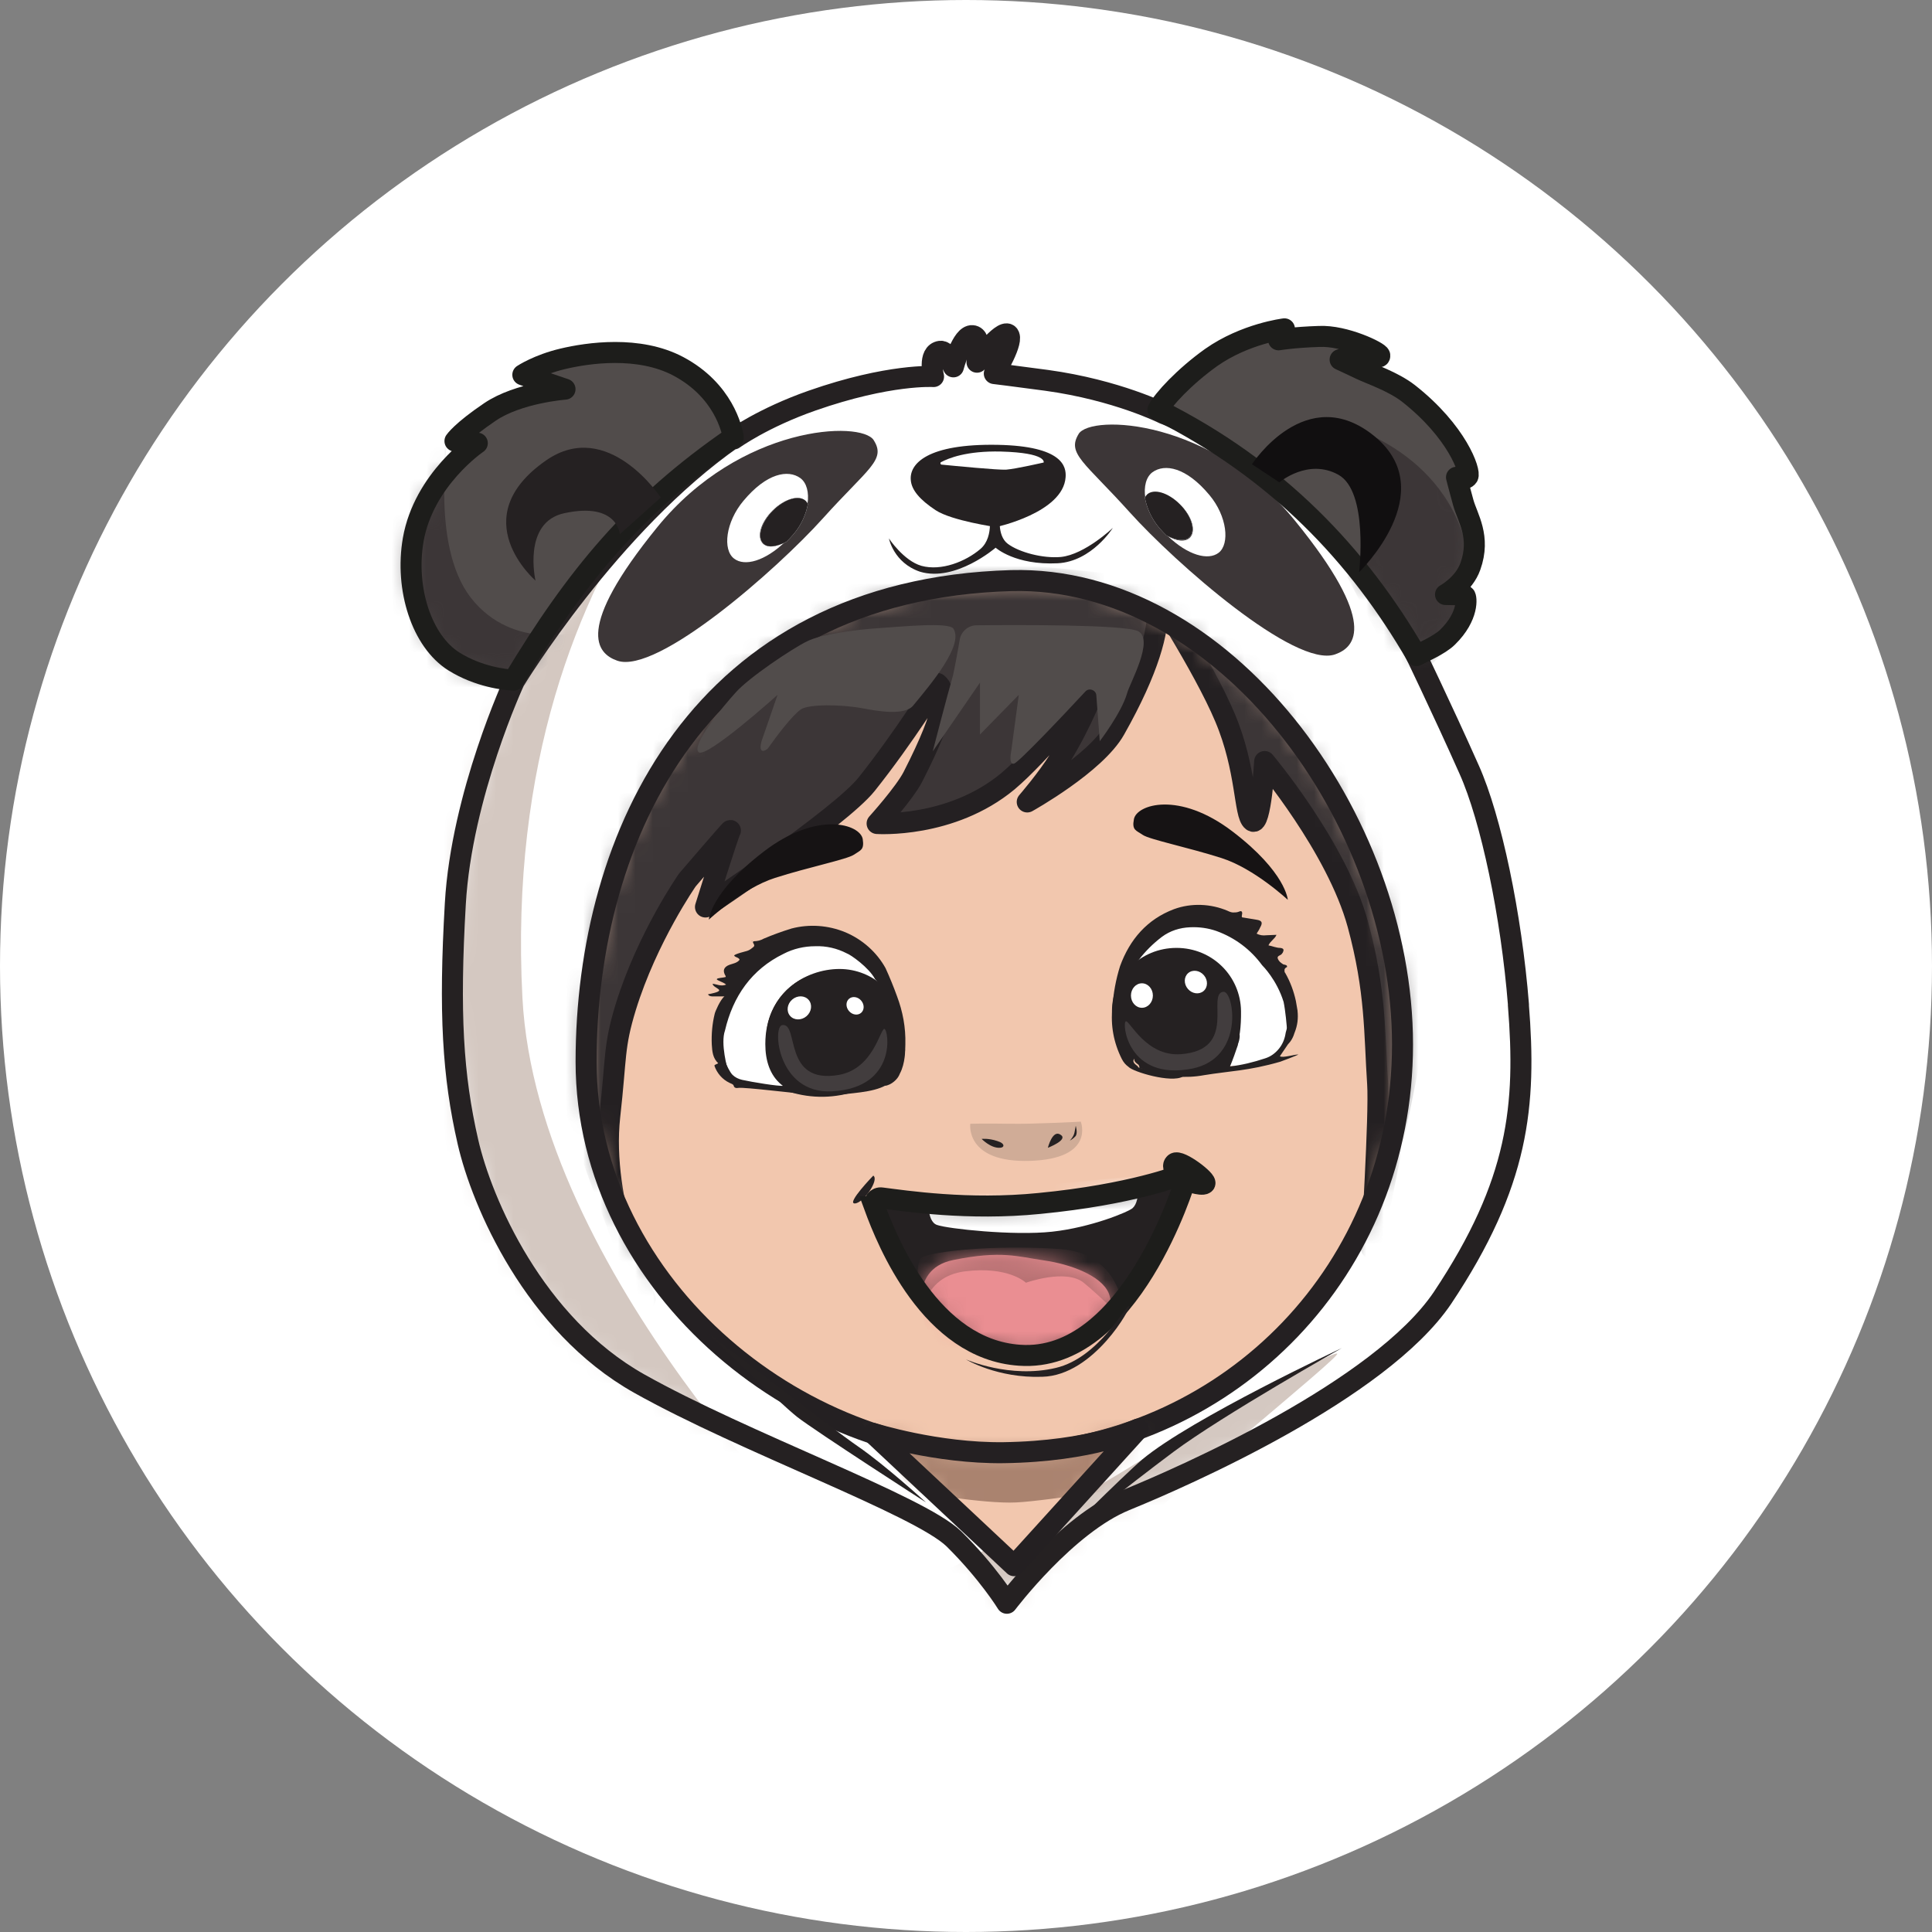 <svg xmlns="http://www.w3.org/2000/svg" width="111" height="111" viewBox="0 0 111 111" fill="none">
  <rect x="0" y="0" width="111" height="111" fill="#808080" stroke="none"/>
  <circle cx="55.5" cy="55.5" r="55.5" fill="white"/>
  <path d="M87.242 57.732C86.831 52.571 85.668 47.023 84.407 44.213C82.856 40.725 81.063 37.017 81.063 37.017C81.063 37.017 81.088 36.992 81.136 36.969C76.533 27.279 66.866 23.766 66.866 23.766C66.866 23.766 64.177 22.409 60.13 21.852C58.142 21.584 57.126 21.463 57.126 21.463C57.126 21.463 58.314 19.526 57.925 19.211C57.537 18.921 56.132 20.81 56.132 20.81C56.132 20.81 56.471 19.332 55.865 19.284C55.26 19.236 54.776 21.077 54.776 21.077C54.776 21.077 54.412 20.131 54.024 20.182C53.297 20.278 53.636 21.634 53.636 21.634C53.636 21.634 51.091 21.465 46.657 23.016C43.822 24.01 42.15 25.221 42.15 25.221V25.148C35.028 30.091 29.552 39.128 29.552 39.128C29.552 39.128 26.523 45.645 26.16 51.92C25.797 58.195 26.014 61.804 26.886 65.608C27.686 69.096 30.69 76.097 36.723 79.49C42.756 82.882 52.786 86.468 54.796 88.405C56.784 90.368 57.848 92.113 57.848 92.113C57.848 92.113 61.263 87.583 64.656 86.201C68.048 84.819 79.289 79.878 82.875 74.571C87.284 67.958 87.697 63.499 87.236 57.734L87.242 57.732Z" fill="white"/>
  <mask id="mask0_2814_2720" style="mask-type:luminance" maskUnits="userSpaceOnUse" x="25" y="19" width="63" height="74">
    <path d="M87.242 57.732C86.831 52.571 85.668 47.023 84.407 44.213C82.856 40.725 81.063 37.017 81.063 37.017C81.063 37.017 81.088 36.992 81.136 36.969C76.533 27.279 66.866 23.766 66.866 23.766C66.866 23.766 64.177 22.409 60.13 21.852C58.142 21.584 57.126 21.463 57.126 21.463C57.126 21.463 58.314 19.526 57.925 19.211C57.537 18.921 56.132 20.81 56.132 20.81C56.132 20.81 56.471 19.332 55.865 19.284C55.26 19.236 54.776 21.077 54.776 21.077C54.776 21.077 54.412 20.131 54.024 20.182C53.297 20.278 53.636 21.634 53.636 21.634C53.636 21.634 51.091 21.465 46.657 23.016C43.822 24.01 42.15 25.221 42.15 25.221V25.148C35.028 30.091 29.552 39.128 29.552 39.128C29.552 39.128 26.523 45.645 26.16 51.92C25.797 58.195 26.014 61.804 26.886 65.608C27.686 69.096 30.69 76.097 36.723 79.49C42.756 82.882 52.786 86.468 54.796 88.405C56.784 90.368 57.848 92.113 57.848 92.113C57.848 92.113 61.263 87.583 64.656 86.201C68.048 84.819 79.289 79.878 82.875 74.571C87.284 67.958 87.697 63.499 87.236 57.734L87.242 57.732Z" fill="white"/>
  </mask>
  <g mask="url(#mask0_2814_2720)">
    <path d="M46.49 18.868C45.69 19.33 28.61 30.352 30.015 57.318C30.84 73.162 47.846 89.371 47.846 89.371C47.846 89.371 17.682 76.216 22.358 47.651C27.036 19.062 46.49 18.868 46.49 18.868Z" fill="#D4C8C1"/>
  </g>
  <mask id="mask1_2814_2720" style="mask-type:luminance" maskUnits="userSpaceOnUse" x="25" y="19" width="63" height="74">
    <path d="M87.242 57.732C86.831 52.571 85.668 47.023 84.407 44.213C82.856 40.725 81.063 37.017 81.063 37.017C81.063 37.017 81.088 36.992 81.136 36.969C76.533 27.279 66.866 23.766 66.866 23.766C66.866 23.766 64.177 22.409 60.13 21.852C58.142 21.584 57.126 21.463 57.126 21.463C57.126 21.463 58.314 19.526 57.925 19.211C57.537 18.921 56.132 20.81 56.132 20.81C56.132 20.81 56.471 19.332 55.865 19.284C55.26 19.236 54.776 21.077 54.776 21.077C54.776 21.077 54.412 20.131 54.024 20.182C53.297 20.278 53.636 21.634 53.636 21.634C53.636 21.634 51.091 21.465 46.657 23.016C43.822 24.01 42.15 25.221 42.15 25.221V25.148C35.028 30.091 29.552 39.128 29.552 39.128C29.552 39.128 26.523 45.645 26.16 51.92C25.797 58.195 26.014 61.804 26.886 65.608C27.686 69.096 30.69 76.097 36.723 79.49C42.756 82.882 52.786 86.468 54.796 88.405C56.784 90.368 57.848 92.113 57.848 92.113C57.848 92.113 61.263 87.583 64.656 86.201C68.048 84.819 79.289 79.878 82.875 74.571C87.284 67.958 87.697 63.499 87.236 57.734L87.242 57.732Z" fill="white"/>
  </mask>
  <g mask="url(#mask1_2814_2720)">
    <path d="M54.535 90.148C54.535 90.148 61.44 86.488 65.632 83.848C69.798 81.207 76.462 77.669 76.825 77.767C77.188 77.84 65.922 86.877 63.645 89.469C61.367 92.062 56.207 93.54 56.207 93.54L54.535 90.148Z" fill="#D4C8C1"/>
  </g>
  <path d="M87.242 57.732C86.831 52.571 85.668 47.023 84.407 44.213C82.856 40.725 81.063 37.017 81.063 37.017C81.063 37.017 81.088 36.992 81.136 36.969C76.533 27.279 66.866 23.766 66.866 23.766C66.866 23.766 64.177 22.409 60.13 21.852C58.142 21.584 57.126 21.463 57.126 21.463C57.126 21.463 58.314 19.526 57.925 19.211C57.537 18.921 56.132 20.81 56.132 20.81C56.132 20.81 56.471 19.332 55.865 19.284C55.26 19.236 54.776 21.077 54.776 21.077C54.776 21.077 54.412 20.131 54.024 20.182C53.297 20.278 53.636 21.634 53.636 21.634C53.636 21.634 51.091 21.465 46.657 23.016C43.822 24.01 42.15 25.221 42.15 25.221V25.148C35.028 30.091 29.552 39.128 29.552 39.128C29.552 39.128 26.523 45.645 26.16 51.92C25.797 58.195 26.014 61.804 26.886 65.608C27.686 69.096 30.69 76.097 36.723 79.49C42.756 82.882 52.786 86.468 54.796 88.405C56.784 90.368 57.848 92.113 57.848 92.113C57.848 92.113 61.263 87.583 64.656 86.201C68.048 84.819 79.289 79.878 82.875 74.571C87.284 67.958 87.697 63.499 87.236 57.734L87.242 57.732Z" stroke="#252122" stroke-width="1.207" stroke-linecap="round" stroke-linejoin="round"/>
  <path d="M52.329 27.593C52.233 26.647 53.275 25.484 57.32 25.557C61.076 25.63 61.27 26.818 61.222 27.423C61.076 29.459 57.224 30.283 57.224 30.283C57.224 30.283 54.68 29.92 53.759 29.315C52.839 28.709 52.377 28.152 52.329 27.595V27.593Z" fill="#252122"/>
  <path d="M54.099 26.694C54.026 26.694 54.003 26.573 54.074 26.548C54.485 26.331 55.527 25.895 57.514 25.943C60.18 26.016 59.961 26.573 59.961 26.573C59.961 26.573 58.386 26.936 57.804 26.984C57.32 27.009 54.848 26.767 54.097 26.694H54.099Z" fill="white"/>
  <path d="M51.07 30.934C51.07 30.934 51.918 32.218 52.937 32.508C54.074 32.823 55.481 32.266 56.329 31.54C57.176 30.813 56.79 29.31 56.79 29.31L57.468 29.552C57.468 29.552 57.251 30.763 57.905 31.247C58.558 31.732 59.915 32.095 60.957 31.999C62.339 31.853 63.938 30.327 63.938 30.327C63.938 30.327 62.727 32.264 60.765 32.362C58.318 32.483 57.203 31.467 57.203 31.467C57.203 31.467 54.901 33.454 52.865 32.849C51.34 32.339 51.072 30.934 51.072 30.934H51.07Z" fill="#252122"/>
  <path d="M61.973 24.926C62.7 23.789 69.63 24.054 74.402 29.918C79.174 35.781 77.891 37.186 76.705 37.597C74.402 38.397 67.522 32.339 64.906 29.433C62.314 26.55 61.272 26.066 61.976 24.926H61.973Z" fill="#3C3637"/>
  <path d="M69.484 28.439C68.152 26.84 66.916 26.623 66.213 27.131C65.85 27.398 65.704 27.955 65.802 28.608C65.827 28.56 65.875 28.487 65.923 28.439C66.286 28.076 67.134 28.318 67.812 28.997C68.49 29.675 68.733 30.5 68.369 30.886C68.102 31.153 67.595 31.103 67.086 30.79C68.248 31.905 69.411 32.22 70.016 31.758C70.67 31.249 70.501 29.65 69.484 28.439Z" fill="white"/>
  <path d="M68.345 30.861C68.708 30.498 68.466 29.65 67.788 28.972C67.109 28.293 66.285 28.051 65.898 28.414C65.85 28.462 65.825 28.51 65.777 28.584C65.873 29.141 66.141 29.794 66.625 30.352C66.746 30.498 66.892 30.642 67.013 30.763C67.57 31.053 68.08 31.126 68.345 30.859V30.861Z" fill="white"/>
  <path d="M68.345 30.861C68.708 30.498 68.466 29.65 67.788 28.972C67.109 28.293 66.285 28.051 65.898 28.414C65.85 28.462 65.825 28.51 65.777 28.584C65.873 29.141 66.141 29.794 66.625 30.352C66.746 30.498 66.892 30.642 67.013 30.763C67.57 31.053 68.08 31.126 68.345 30.859V30.861Z" fill="#252122"/>
  <path d="M50.198 25.289C49.471 24.152 42.541 24.417 37.769 30.281C32.997 36.144 34.281 37.549 35.466 37.96C37.769 38.76 44.649 32.702 47.265 29.796C49.881 26.888 50.924 26.429 50.196 25.289H50.198Z" fill="#3C3637"/>
  <path d="M42.711 28.777C44.043 27.178 45.279 26.961 45.982 27.468C46.346 27.736 46.492 28.293 46.394 28.947C46.368 28.898 46.321 28.825 46.273 28.777C45.909 28.414 45.062 28.656 44.383 29.335C43.705 30.013 43.463 30.838 43.826 31.224C44.093 31.491 44.6 31.441 45.11 31.128C43.947 32.243 42.784 32.558 42.179 32.096C41.501 31.587 41.695 29.988 42.711 28.777Z" fill="white"/>
  <path d="M43.849 31.226C43.486 30.863 43.728 30.016 44.407 29.337C45.085 28.659 45.91 28.417 46.296 28.78C46.344 28.828 46.369 28.876 46.417 28.949C46.321 29.506 46.054 30.16 45.569 30.717C45.449 30.863 45.302 31.007 45.181 31.128C44.624 31.419 44.092 31.492 43.849 31.224V31.226Z" fill="white"/>
  <path d="M43.849 31.226C43.486 30.863 43.728 30.016 44.407 29.337C45.085 28.659 45.91 28.417 46.296 28.78C46.344 28.828 46.369 28.876 46.417 28.949C46.321 29.506 46.054 30.16 45.569 30.717C45.449 30.863 45.302 31.007 45.181 31.128C44.624 31.419 44.092 31.492 43.849 31.224V31.226Z" fill="#252122"/>
  <path d="M80.579 60.009C80.579 72.995 70.695 82.856 58.531 83.535C46.344 84.213 33.673 74.014 33.673 61.002C33.673 47.991 40.264 33.867 58.095 33.358C70.282 33.042 80.579 46.997 80.579 60.009Z" fill="#F2C7AE"/>
  <mask id="mask2_2814_2720" style="mask-type:luminance" maskUnits="userSpaceOnUse" x="33" y="33" width="48" height="51">
    <path d="M80.579 60.009C80.579 72.996 70.695 82.857 58.531 83.535C46.344 84.214 33.673 74.014 33.673 61.003C33.673 47.992 40.264 33.867 58.095 33.358C70.282 33.043 80.579 46.998 80.579 60.009Z" fill="white"/>
  </mask>
  <g mask="url(#mask2_2814_2720)">
    <path d="M53.858 39.27C54.319 39.658 54.511 40.602 52.453 44.624C51.969 45.57 50.393 47.313 50.393 47.313C50.393 47.313 54.633 47.603 57.904 44.889C59.697 43.386 62.895 39.51 62.895 39.51C62.895 39.51 62.242 41.399 60.86 43.629C60.133 44.791 59.018 46.075 59.018 46.075C59.018 46.075 62.943 43.894 64.058 41.908C68.055 34.834 65.972 33.404 65.972 33.404C65.972 33.404 69.145 38.274 70.381 41.23C71.641 44.211 71.47 46.802 71.955 47.167C72.439 47.532 72.658 43.752 72.658 43.752C72.658 43.752 76.802 48.67 78.013 53.104C79.054 56.932 78.958 59.379 79.15 62.261C79.271 64.007 78.787 71.71 78.787 71.71L82.567 53.127C82.567 53.127 74.111 36.917 71.811 35.318C69.508 33.694 50.95 31.999 48.6 33.187C46.249 34.375 38.181 40.358 36.68 43.798C35.202 47.238 33.265 52.567 33.021 55.306C32.776 58.045 32.221 60.903 32.925 63.253C33.628 65.604 37.068 74.641 37.068 74.641C37.068 74.641 34.476 69.14 35.033 64.126C35.421 60.686 35.25 60.153 35.954 57.851C37.189 53.853 39.49 50.559 39.49 50.559C39.49 50.559 42.083 47.53 41.961 47.724C41.84 47.918 40.532 52.11 40.532 52.11C40.532 52.11 48.26 46.973 49.788 45.061C51.969 42.324 53.858 39.27 53.858 39.27Z" fill="#3C3637" stroke="#242022" stroke-width="1.207" stroke-linecap="round" stroke-linejoin="round"/>
  </g>
  <path d="M80.579 60.009C80.579 72.995 70.695 82.856 58.531 83.535C46.344 84.213 33.673 74.014 33.673 61.002C33.673 47.991 40.264 33.867 58.095 33.358C70.282 33.042 80.579 46.997 80.579 60.009Z" stroke="#242022" stroke-width="1.207" stroke-miterlimit="10"/>
  <path d="M65.146 47.071C65.293 46.223 67.739 45.424 70.816 47.774C73.893 50.125 73.989 51.699 73.989 51.699C73.989 51.699 72.075 49.905 70.186 49.3C68.296 48.695 66.042 48.233 65.656 47.968C65.27 47.703 65.025 47.701 65.146 47.073V47.071Z" fill="#161314"/>
  <path d="M55.746 64.564C55.746 64.564 55.431 66.816 59.186 66.695C62.941 66.574 62.094 64.443 62.094 64.443C62.094 64.443 59.428 64.589 58.023 64.564C56.618 64.539 55.746 64.564 55.746 64.564Z" fill="#D0AC97"/>
  <path d="M56.399 65.434C56.399 65.434 56.788 65.386 57.295 65.555C57.779 65.701 57.706 65.944 57.441 65.944C56.909 65.969 56.399 65.434 56.399 65.434Z" fill="#252122"/>
  <path d="M60.203 65.944C60.203 65.944 60.47 64.877 60.929 65.192C61.413 65.482 60.203 65.944 60.203 65.944Z" fill="#252122"/>
  <path d="M61.465 65.532C61.465 65.532 61.682 65.315 61.732 65.071C61.782 64.827 61.805 64.683 61.805 64.683C61.805 64.683 61.926 65.071 61.805 65.265C61.659 65.434 61.467 65.532 61.467 65.532H61.465Z" fill="#252122"/>
  <path d="M55.14 36.75C55.213 36.288 55.625 35.925 56.109 35.925C58.386 35.9 64.614 35.877 65.388 36.263C66.334 36.748 64.904 39.267 64.757 39.825C64.442 40.939 63.184 42.586 63.184 42.586L62.989 39.971C62.989 39.656 62.578 39.486 62.359 39.729C61.148 41.037 58.531 43.799 58.265 43.872C57.927 43.968 58.096 43.169 58.096 43.169L58.533 39.923L56.303 42.2V39.219L53.589 43.169C53.589 43.169 54.389 40.067 54.752 38.808C54.825 38.493 55.019 37.476 55.14 36.748V36.75Z" fill="#514C4B"/>
  <path d="M46.37 36.846C47.17 36.434 49.278 36.167 50.416 36.094C51.869 35.998 54.509 35.731 54.777 36.119C55.382 37.065 53.493 39.292 52.451 40.553C51.942 41.136 50.343 40.843 49.591 40.699C48.282 40.457 46.489 40.457 46.03 40.747C45.546 41.062 44.648 42.25 44.116 43C44.043 43.096 43.533 43.411 43.752 42.588L44.673 39.923C44.673 39.923 40.602 43.582 40.143 43.217C39.682 42.828 41.548 40.576 42.275 39.777C43.026 38.929 45.521 37.257 46.368 36.846H46.37Z" fill="#514C4B"/>
  <path d="M49.567 48.208C49.421 47.361 46.974 46.561 43.898 48.912C40.821 51.262 40.725 52.836 40.725 52.836C40.725 52.836 42.639 51.043 44.528 50.438C46.417 49.832 48.672 49.371 49.058 49.106C49.444 48.841 49.663 48.839 49.567 48.21V48.208Z" fill="#161314"/>
  <path d="M81.378 37.67C81.668 37.502 82.71 37.065 83.171 36.604C84.407 35.393 84.261 34.301 84.165 34.23C84.044 34.157 83.05 34.157 83.05 34.157C83.05 34.157 84.117 33.575 84.48 32.533C85.086 30.838 84.311 29.746 84.069 28.874C83.827 28.001 83.681 27.421 83.681 27.421C83.681 27.421 84.165 27.638 84.334 27.373C84.503 27.108 83.729 24.805 80.919 22.601C80.046 21.922 78.737 21.486 78.182 21.219C77.627 20.952 76.994 20.662 76.994 20.662C76.994 20.662 77.842 20.419 78.447 20.419C79.053 20.419 79.295 20.614 79.272 20.419C79.249 20.225 77.262 19.257 75.784 19.33C74.306 19.378 73.458 19.524 73.458 19.524L73.796 18.893C73.796 18.893 71.544 19.161 69.582 20.541C68.056 21.63 66.82 22.964 66.53 23.544C73.41 26.985 78.063 31.928 81.382 37.669L81.378 37.67Z" fill="#514C4B"/>
  <mask id="mask3_2814_2720" style="mask-type:luminance" maskUnits="userSpaceOnUse" x="66" y="18" width="19" height="20">
    <path d="M81.377 37.671C81.667 37.502 82.709 37.065 83.17 36.604C84.406 35.393 84.26 34.302 84.164 34.231C84.043 34.158 83.049 34.158 83.049 34.158C83.049 34.158 84.116 33.575 84.479 32.533C85.085 30.838 84.31 29.747 84.068 28.874C83.826 28.002 83.68 27.421 83.68 27.421C83.68 27.421 84.164 27.638 84.333 27.373C84.502 27.108 83.728 24.806 80.918 22.601C80.045 21.923 78.737 21.486 78.181 21.219C77.626 20.952 76.993 20.662 76.993 20.662C76.993 20.662 77.841 20.42 78.446 20.42C79.052 20.42 79.294 20.614 79.271 20.42C79.248 20.226 77.261 19.257 75.783 19.33C74.305 19.378 73.457 19.524 73.457 19.524L73.795 18.894C73.795 18.894 71.543 19.161 69.581 20.541C68.055 21.631 66.819 22.964 66.529 23.545C73.409 26.985 78.062 31.928 81.381 37.669L81.377 37.671Z" fill="white"/>
  </mask>
  <g mask="url(#mask3_2814_2720)">
    <path d="M77.115 24.394C77.115 24.394 83.657 25.968 84.457 32.559C84.966 36.846 80.726 39.439 80.726 39.439L77.407 33.164C77.407 33.164 79.296 30.838 79.369 29.045C79.442 27.252 77.117 24.394 77.117 24.394H77.115Z" fill="#3C3637"/>
  </g>
  <path d="M81.378 37.67C81.668 37.502 82.71 37.065 83.171 36.604C84.407 35.393 84.261 34.301 84.165 34.23C84.044 34.157 83.05 34.157 83.05 34.157C83.05 34.157 84.117 33.575 84.48 32.533C85.086 30.838 84.311 29.746 84.069 28.874C83.827 28.001 83.681 27.421 83.681 27.421C83.681 27.421 84.165 27.638 84.334 27.373C84.503 27.108 83.729 24.805 80.919 22.601C80.046 21.922 78.737 21.486 78.182 21.219C77.627 20.952 76.994 20.662 76.994 20.662C76.994 20.662 77.842 20.419 78.447 20.419C79.053 20.419 79.295 20.614 79.272 20.419C79.249 20.225 77.262 19.257 75.784 19.33C74.306 19.378 73.458 19.524 73.458 19.524L73.796 18.893C73.796 18.893 71.544 19.161 69.582 20.541C68.056 21.63 66.82 22.964 66.53 23.544C73.41 26.985 78.063 31.928 81.382 37.669L81.378 37.67Z" stroke="#1D1D1B" stroke-width="1.207" stroke-linecap="round" stroke-linejoin="round"/>
  <path d="M42.129 25.12C42.056 24.684 41.572 22.432 38.979 21.05C36.702 19.839 33.771 20.275 32.341 20.614C30.911 20.952 30.038 21.534 30.038 21.534L32.462 22.359C32.462 22.359 29.796 22.553 28.149 23.668C26.502 24.782 26.139 25.34 26.139 25.34L27.423 25.461C27.423 25.461 24.346 27.544 23.741 31.009C23.256 33.819 24.225 36.848 26.091 38.011C27.496 38.883 28.999 39.053 29.506 39.078C33.093 33.118 36.46 29.022 42.129 25.123V25.12Z" fill="#514C4B"/>
  <mask id="mask4_2814_2720" style="mask-type:luminance" maskUnits="userSpaceOnUse" x="23" y="20" width="20" height="20">
    <path d="M42.129 25.12C42.056 24.684 41.571 22.432 38.979 21.05C36.701 19.839 33.77 20.275 32.34 20.613C30.911 20.952 30.038 21.534 30.038 21.534L32.462 22.359C32.462 22.359 29.796 22.553 28.149 23.668C26.502 24.782 26.139 25.34 26.139 25.34L27.422 25.461C27.422 25.461 24.345 27.544 23.74 31.009C23.256 33.819 24.224 36.848 26.091 38.011C27.495 38.883 28.998 39.052 29.506 39.078C33.092 33.118 36.459 29.022 42.129 25.122V25.12Z" fill="white"/>
  </mask>
  <g mask="url(#mask4_2814_2720)">
    <path d="M25.727 24.684C25.823 24.878 24.638 31.249 27.059 34.351C29.506 37.476 33.43 36.266 33.43 36.266L27.18 42.251C27.18 42.251 22.431 37.865 21.73 36.266C19.72 31.711 25.727 24.684 25.727 24.684Z" fill="#3C3637"/>
  </g>
  <path d="M42.129 25.12C42.056 24.684 41.572 22.432 38.979 21.05C36.702 19.839 33.771 20.275 32.341 20.614C30.911 20.952 30.038 21.534 30.038 21.534L32.462 22.359C32.462 22.359 29.796 22.553 28.149 23.668C26.502 24.782 26.139 25.34 26.139 25.34L27.423 25.461C27.423 25.461 24.346 27.544 23.741 31.009C23.256 33.819 24.225 36.848 26.091 38.011C27.496 38.883 28.999 39.053 29.506 39.078C33.093 33.118 36.46 29.022 42.129 25.123V25.12Z" stroke="#1D1D1B" stroke-width="1.207" stroke-linecap="round" stroke-linejoin="round"/>
  <path d="M37.962 28.584C37.962 28.584 34.933 23.981 31.372 26.453C26.6 29.772 30.766 33.358 30.766 33.358C30.766 33.358 29.992 29.991 32.438 29.481C35.49 28.828 35.611 30.692 35.611 30.692L37.962 28.584Z" fill="#252122"/>
  <path d="M71.93 26.672C71.93 26.672 75.055 21.849 78.98 25.073C82.856 28.271 78.084 32.874 78.084 32.874C78.084 32.874 78.641 28.246 76.896 27.277C75.151 26.308 73.504 27.713 73.504 27.713L71.93 26.672Z" fill="#110F10"/>
  <path d="M50.148 82.347L58.265 89.954L65.387 82.105C65.387 82.105 62.772 83.389 57.659 83.462C53.808 83.51 50.148 82.347 50.148 82.347Z" fill="#F2C7AE"/>
  <mask id="mask5_2814_2720" style="mask-type:luminance" maskUnits="userSpaceOnUse" x="50" y="82" width="16" height="8">
    <path d="M50.15 82.347L58.267 89.954L65.389 82.105C65.389 82.105 62.774 83.389 57.661 83.462C53.81 83.51 50.15 82.347 50.15 82.347Z" fill="white"/>
  </mask>
  <g mask="url(#mask5_2814_2720)">
    <path d="M48.356 80.141L52.402 85.689C52.402 85.689 56.496 86.416 58.387 86.32C60.301 86.224 65.971 85.278 65.971 85.278L66.866 80.36L48.356 80.143V80.141Z" fill="#AA836F"/>
  </g>
  <path d="M50.148 82.347L58.265 89.954L65.387 82.105C65.387 82.105 62.772 83.389 57.659 83.462C53.808 83.51 50.148 82.347 50.148 82.347Z" stroke="#242022" stroke-width="1.207" stroke-linecap="round" stroke-linejoin="round"/>
  <path d="M50.173 67.543C50.536 67.785 49.59 69.142 49.106 69.142C48.622 69.142 50.173 67.543 50.173 67.543Z" fill="#252122"/>
  <path d="M50.246 69.336C50.15 69.069 50.367 68.778 50.657 68.826C52.014 68.996 55.623 69.553 59.719 69.142C65.025 68.632 67.81 67.518 67.81 67.518C67.81 67.518 67.228 67.081 67.495 66.839C67.762 66.597 69.409 67.856 69.215 68.002C69.021 68.148 68.1 67.808 68.1 67.808C68.1 67.808 64.95 78.323 58.579 77.863C53.467 77.525 50.972 71.321 50.244 69.336H50.246Z" fill="#252122"/>
  <mask id="mask6_2814_2720" style="mask-type:luminance" maskUnits="userSpaceOnUse" x="50" y="66" width="20" height="12">
    <path d="M50.245 69.336C50.149 69.069 50.366 68.779 50.656 68.827C52.013 68.996 55.622 69.553 59.718 69.142C65.024 68.633 67.809 67.518 67.809 67.518C67.809 67.518 67.227 67.082 67.494 66.839C67.761 66.597 69.408 67.856 69.214 68.002C69.02 68.148 68.099 67.808 68.099 67.808C68.099 67.808 64.949 78.323 58.578 77.864C53.466 77.525 50.971 71.321 50.243 69.336H50.245Z" fill="white"/>
  </mask>
  <g mask="url(#mask6_2814_2720)">
    <path d="M53.349 68.73C53.349 68.73 53.203 70.16 53.833 70.377C54.438 70.594 58.219 71.007 60.446 70.765C62.676 70.523 64.832 69.628 65.074 69.409C65.584 68.947 65.316 67.567 65.316 67.567L53.349 68.73Z" fill="white"/>
  </g>
  <mask id="mask7_2814_2720" style="mask-type:luminance" maskUnits="userSpaceOnUse" x="50" y="66" width="20" height="12">
    <path d="M50.245 69.336C50.149 69.069 50.366 68.779 50.656 68.827C52.013 68.996 55.622 69.553 59.718 69.142C65.024 68.633 67.809 67.518 67.809 67.518C67.809 67.518 67.227 67.082 67.494 66.839C67.761 66.597 69.408 67.856 69.214 68.002C69.02 68.148 68.099 67.808 68.099 67.808C68.099 67.808 64.949 78.323 58.578 77.864C53.466 77.525 50.971 71.321 50.243 69.336H50.245Z" fill="white"/>
  </mask>
  <g mask="url(#mask7_2814_2720)">
    <path d="M53.178 76.193C53.178 76.193 51.99 72.947 54.777 72.39C57.539 71.832 58.46 72.195 59.986 72.415C61.512 72.634 63.257 73.287 63.693 74.281C64.129 75.275 63.451 77.721 63.451 77.721C63.451 77.721 54.923 77.988 54.389 77.625C53.857 77.262 53.178 76.195 53.178 76.195V76.193Z" fill="#EA8E92"/>
    <mask id="mask8_2814_2720" style="mask-type:luminance" maskUnits="userSpaceOnUse" x="52" y="72" width="12" height="6">
      <path d="M53.178 76.193C53.178 76.193 51.99 72.947 54.777 72.39C57.539 71.832 58.46 72.196 59.986 72.415C61.512 72.634 63.257 73.287 63.693 74.281C64.129 75.275 63.451 77.721 63.451 77.721C63.451 77.721 54.923 77.989 54.389 77.625C53.857 77.262 53.178 76.195 53.178 76.195V76.193Z" fill="white"/>
    </mask>
    <g mask="url(#mask8_2814_2720)">
      <path d="M52.959 75.999C52.886 75.878 52.911 73.359 55.431 73.044C57.95 72.728 58.944 73.697 58.944 73.697C58.944 73.697 61.246 72.872 62.263 73.697C63.28 74.522 64.637 75.926 64.637 75.926C64.637 75.926 64.685 72.025 60.906 71.76C57.126 71.493 53.517 71.906 52.959 72.244C52.402 72.582 52.959 75.999 52.959 75.999Z" fill="#B97274"/>
    </g>
  </g>
  <path d="M50.246 69.336C50.15 69.069 50.367 68.778 50.657 68.826C52.014 68.996 55.623 69.553 59.719 69.142C65.025 68.632 67.81 67.518 67.81 67.518C67.81 67.518 67.228 67.081 67.495 66.839C67.762 66.597 69.409 67.856 69.215 68.002C69.021 68.148 68.1 67.808 68.1 67.808C68.1 67.808 64.95 78.323 58.579 77.863C53.467 77.525 50.972 71.321 50.244 69.336H50.246Z" stroke="#1D1D1B" stroke-width="1.207" stroke-miterlimit="10"/>
  <path d="M55.504 78.106C55.504 78.106 58.024 79.221 60.664 78.59C63.136 78.008 64.637 75.029 64.879 75.029C65.048 75.029 62.869 79.026 59.888 79.1C57.295 79.195 55.502 78.106 55.502 78.106H55.504Z" fill="#252122"/>
  <path d="M40.629 76.556C40.629 76.556 47.946 82.178 49.255 83.074C50.879 84.188 53.204 86.32 53.204 86.32C53.204 86.32 46.881 82.249 45.791 81.401C44.725 80.554 40.631 76.556 40.631 76.556H40.629Z" fill="#252122"/>
  <path d="M77.091 77.452C77.091 77.452 68.443 81.498 65.631 83.848C64.541 84.769 60.544 88.766 60.544 88.766C60.544 88.766 64.857 85.326 67.424 83.412C70.259 81.303 77.091 77.452 77.091 77.452Z" fill="#252122"/>
  <path d="M43.22 54.049C43.237 54.049 43.245 54.057 43.245 54.074C43.22 54.049 43.245 54.122 43.22 54.074C43.195 54.026 43.22 54.049 43.22 54.049ZM45.328 62.723C44.746 62.698 44.166 62.627 43.583 62.529C43.195 62.48 42.832 62.48 42.445 62.529C42.324 62.554 42.228 62.554 42.178 62.407C42.128 62.261 42.032 62.286 41.936 62.238C41.525 62.044 41.21 61.706 41.041 61.27C41.089 61.197 41.235 61.197 41.283 61.101C40.945 60.81 40.919 60.397 40.894 60.011C40.87 59.428 40.919 58.823 41.063 58.243C41.089 58.122 41.112 58.001 41.137 57.88C40.822 57.88 40.798 57.855 40.919 57.612C40.993 57.491 41.066 57.395 40.968 57.274C40.846 57.274 40.725 57.274 40.652 57.153C40.846 56.943 40.935 56.741 40.919 56.548C41.162 56.573 41.404 56.717 41.694 56.596C41.548 56.45 41.379 56.523 41.258 56.427C41.21 56.402 41.137 56.354 41.162 56.281C41.187 56.208 41.235 56.208 41.283 56.185C41.404 56.137 41.55 56.21 41.694 56.137V56.089C41.501 55.781 41.573 55.563 41.911 55.435C42.105 55.362 42.347 55.339 42.493 55.145C42.445 54.999 42.251 55.024 42.178 54.903C42.226 54.807 42.299 54.734 42.395 54.686C42.491 54.638 42.612 54.638 42.711 54.661C42.784 54.686 42.857 54.661 42.928 54.661C43.001 54.636 43.049 54.613 43.122 54.565C43.3 54.452 43.332 54.307 43.218 54.128C43.435 54.128 43.679 54.08 43.871 53.982C44.381 53.765 44.913 53.571 45.47 53.4C46.487 53.133 47.579 53.206 48.572 53.617C49.541 54.028 50.365 54.755 50.875 55.677C51.117 56.21 51.336 56.744 51.528 57.276C51.866 58.172 52.038 59.093 52.013 60.038C52.013 60.305 51.987 60.547 51.939 60.79V60.911C51.939 60.959 51.914 60.984 51.891 61.032L51.866 61.105C51.841 61.299 51.793 61.493 51.697 61.687C51.624 61.856 51.503 62.025 51.359 62.149C51.215 62.272 51.021 62.343 50.85 62.391C50.633 62.416 50.413 62.439 50.196 62.487C50.035 62.519 49.946 62.438 49.929 62.245L49.712 62.391C49.664 62.464 49.47 62.537 49.712 62.633H49.664C49.543 62.608 49.397 62.633 49.301 62.681C48.017 63.142 46.612 63.142 45.328 62.729V62.723ZM74.378 59.305C74.305 59.573 74.161 59.815 73.99 60.032C73.844 60.249 73.674 60.468 73.528 60.71C73.674 60.806 73.819 60.879 73.99 60.904C73.844 60.977 73.7 61.026 73.553 61.026C72.1 61.341 70.623 61.558 69.168 61.8C68.126 61.994 67.036 61.921 66.017 61.558C65.848 61.485 65.654 61.437 65.46 61.389C65.266 61.389 65.049 61.341 64.878 61.22C64.709 61.099 64.588 60.953 64.49 60.758C64.028 59.838 63.836 58.821 63.957 57.802C64.005 57.003 64.151 56.203 64.394 55.429C64.951 53.903 65.945 52.74 67.496 52.158C68.489 51.795 69.604 51.843 70.572 52.254C70.668 52.302 70.79 52.35 70.888 52.35C71.009 52.35 71.13 52.35 71.226 52.302C71.372 52.229 71.443 52.302 71.395 52.496C71.37 52.617 71.395 52.642 71.491 52.642C71.733 52.69 71.975 52.715 72.217 52.763C72.555 52.811 72.606 52.932 72.435 53.224C72.386 53.346 72.314 53.442 72.24 53.563C72.409 53.659 72.604 53.684 72.798 53.659L73.38 53.634C73.284 53.876 73.042 53.972 72.919 54.239C73.161 54.287 73.38 54.385 73.597 54.385C73.814 54.41 73.814 54.506 73.743 54.652C73.718 54.678 73.695 54.725 73.67 54.748C73.597 54.822 73.403 54.844 73.453 54.99C73.478 55.064 73.526 55.137 73.574 55.185C73.622 55.233 73.695 55.281 73.768 55.331C73.841 55.356 73.915 55.379 73.986 55.477C73.96 55.502 73.912 55.502 73.889 55.55C73.865 55.575 73.841 55.598 73.841 55.646V55.742C73.841 55.767 73.867 55.815 73.889 55.838C74.18 56.347 74.374 56.88 74.495 57.437C74.568 57.485 74.568 57.533 74.52 57.583L74.568 58.045C74.593 58.506 74.543 58.917 74.374 59.305H74.378Z" fill="#F2C7AE"/>
  <path d="M49.93 62.213C50.22 61.898 50.439 61.51 50.56 61.099C50.729 60.735 50.85 60.324 50.85 59.911C50.875 59.5 50.802 59.086 50.656 58.7L50.631 58.483H50.848C50.896 58.556 50.921 58.629 50.921 58.725C50.8 58.821 50.873 58.871 50.969 58.894L51.163 59.598C51.259 59.502 51.163 59.331 51.284 59.26C51.309 59.477 51.332 59.671 51.358 59.89C51.332 60.059 51.309 60.228 51.332 60.399C51.284 61.078 51.259 61.756 50.8 62.337V62.41C50.583 62.435 50.364 62.458 50.147 62.506C50.017 62.506 49.945 62.409 49.93 62.215V62.213Z" fill="white"/>
  <path d="M43.219 54.072C43.171 54.047 43.194 54.121 43.194 54.072C43.194 54.024 43.194 54.047 43.194 54.047C43.194 54.047 43.219 54.047 43.219 54.072Z" fill="#252122"/>
  <path d="M51.869 61.098C51.797 61.05 51.845 61.026 51.894 61.026L51.869 61.098Z" fill="#252122"/>
  <path d="M74.135 58.894C74.11 58.99 73.893 59.232 73.893 59.33C73.845 59.693 73.772 60.082 73.529 60.372C73.287 60.662 72.972 60.881 72.634 61.002C71.907 61.27 71.083 61.196 70.308 61.27C70.503 60.808 70.672 60.349 70.818 59.888C70.914 59.693 70.964 59.476 70.939 59.282C71.085 58.387 70.964 57.441 70.551 56.617C70.235 55.938 69.655 56.084 69.121 55.6C68.782 55.285 68.248 55.769 67.837 55.648C67.401 55.527 66.989 55.915 66.553 55.986C66.165 56.034 65.486 55.913 65.123 55.986C65.05 55.961 65.511 54.339 65.413 54.266C65.655 54.097 65.898 53.951 66.165 53.782C66.626 53.443 67.158 53.224 67.739 53.128C68.296 53.032 68.876 53.055 69.434 53.201C69.966 53.37 70.475 53.59 70.96 53.832C71.444 54.049 71.88 54.414 72.196 54.825C72.269 54.921 72.317 55.02 72.463 55.02C72.995 55.65 73.431 56.376 73.724 57.151C73.941 57.151 74.135 58.629 74.135 58.896V58.894Z" fill="white"/>
  <path d="M66.116 57.247C66.116 57.343 66.091 57.416 66.043 57.489C65.995 57.562 65.947 57.635 65.874 57.683C65.801 57.731 65.728 57.779 65.632 57.804C65.558 57.829 65.463 57.829 65.364 57.804C65.266 57.779 65.195 57.708 65.147 57.635C65.099 57.539 65.074 57.441 65.099 57.345C65.124 57.199 65.172 57.055 65.268 56.934C65.341 56.813 65.463 56.717 65.584 56.619C65.73 56.546 65.826 56.571 65.899 56.692C65.995 56.861 66.068 57.055 66.116 57.249V57.247Z" fill="white"/>
  <path d="M69.242 56.47C69.242 56.639 69.194 56.809 69.146 56.98C69.025 57.005 68.929 57.005 68.808 56.955C68.687 56.929 68.591 56.882 68.493 56.809C68.397 56.735 68.324 56.662 68.276 56.566C68.228 56.47 68.18 56.349 68.155 56.251C68.18 56.13 68.251 56.034 68.349 55.961C68.445 55.888 68.566 55.865 68.687 55.865C68.76 55.89 68.856 55.913 68.904 55.961C68.977 56.009 69.025 56.082 69.073 56.155L69.242 56.47Z" fill="white"/>
  <path d="M45.012 62.407C44.77 62.456 44.502 62.432 44.26 62.359C43.703 62.286 43.171 62.213 42.636 62.069C42.419 62.021 42.225 61.923 42.079 61.779C41.933 61.633 41.716 61.512 41.668 61.222C41.62 61.149 41.377 60.276 41.425 60.107C41.473 60.082 41.014 59.138 41.014 59.113C41.062 58.846 41.16 58.604 41.256 58.339C41.62 57.03 42.419 55.867 43.509 55.045C44.066 54.584 44.697 54.27 45.375 54.099C46.028 53.953 46.707 53.93 47.362 54.051C47.751 54.124 48.767 54.513 49.13 54.56C49.567 54.828 50.56 56.233 50.825 56.669C50.364 56.379 49.178 55.917 48.644 55.821C48.112 55.748 47.577 55.773 47.045 55.895C46.245 56.064 45.542 56.5 44.985 57.105C44.452 57.711 44.112 58.487 44.039 59.287C43.991 59.748 44.014 60.232 44.112 60.692C44.137 61.007 44.258 61.297 44.427 61.539C44.621 61.877 44.816 62.144 45.01 62.412L45.012 62.407Z" fill="white"/>
  <path d="M46.394 57.681C46.369 57.949 46.346 58.166 46.078 58.312C45.982 58.36 45.861 58.408 45.74 58.408C45.619 58.408 45.498 58.36 45.402 58.287C45.354 58.262 45.306 58.214 45.281 58.166C45.256 58.118 45.233 58.07 45.233 57.997C45.233 57.949 45.233 57.876 45.258 57.828C45.283 57.779 45.306 57.731 45.354 57.681C45.475 57.56 45.621 57.439 45.79 57.366C45.838 57.318 45.911 57.293 45.984 57.293C46.057 57.293 46.131 57.293 46.202 57.341C46.275 57.366 46.323 57.414 46.371 57.487C46.371 57.535 46.396 57.608 46.396 57.681H46.394Z" fill="white"/>
  <path d="M48.696 57.681C48.696 57.633 48.721 57.585 48.743 57.535C48.766 57.485 48.791 57.439 48.84 57.414C48.888 57.389 48.936 57.366 48.986 57.341C49.034 57.316 49.082 57.316 49.155 57.316C49.276 57.341 49.397 57.412 49.493 57.51C49.589 57.608 49.639 57.727 49.639 57.848C49.614 57.969 49.566 58.065 49.493 58.138C49.42 58.211 49.299 58.259 49.178 58.259C49.057 58.234 48.936 58.163 48.84 58.065C48.743 57.944 48.693 57.823 48.693 57.677L48.696 57.681Z" fill="white"/>
  <path d="M45.038 62.407L45.329 62.723C46.637 63.134 48.017 63.111 49.301 62.65C49.422 62.602 49.543 62.577 49.664 62.602H49.689C49.472 62.529 49.664 62.456 49.689 62.359C49.664 62.264 49.616 62.238 49.52 62.286C48.963 62.625 48.309 62.796 47.654 62.771C47.218 62.771 46.758 62.771 46.322 62.698C45.619 62.602 45.233 62.334 45.038 61.656C44.99 61.535 44.942 61.414 44.869 61.318C44.821 61.222 44.773 61.124 44.748 61.028C44.723 60.932 44.675 60.761 44.796 60.712C44.917 60.664 44.965 60.809 45.013 60.907C45.134 61.124 45.281 61.318 45.571 61.27C45.619 61.27 45.692 61.27 45.74 61.295C45.788 61.32 45.836 61.343 45.886 61.391C46.08 61.537 46.297 61.658 46.516 61.754C46.589 61.779 46.663 61.827 46.711 61.754C46.663 61.729 46.637 61.681 46.589 61.658C46.032 61.391 45.596 60.932 45.379 60.349C45.354 60.276 45.354 60.155 45.21 60.082C45.114 60.203 45.162 60.349 45.21 60.47V60.518C45.21 60.535 45.201 60.551 45.185 60.566C45.185 60.591 45.16 60.591 45.16 60.614C45.134 60.614 45.134 60.639 45.111 60.639C45.038 60.664 45.016 60.591 44.99 60.543C44.917 60.301 44.773 60.082 44.602 59.913C44.506 60.228 44.312 60.495 44.07 60.687C44.095 61.003 44.216 61.293 44.385 61.535C44.602 61.85 44.796 62.14 45.038 62.407ZM51.992 60.226C51.944 60.226 51.629 60.274 51.654 60.226C51.702 59.911 51.581 60.201 51.533 59.936C51.533 59.888 51.46 59.888 51.411 59.863C51.386 60.032 51.364 60.201 51.386 60.372C51.339 61.051 51.313 61.729 50.854 62.309V62.382C51.048 62.357 51.218 62.261 51.364 62.14C51.51 62.019 51.631 61.873 51.702 61.679C52.017 61.097 52.017 60.249 51.992 60.226ZM70.429 57.828C70.525 57.974 70.744 58.045 70.767 58.264C70.863 58.748 70.913 59.258 70.913 59.767C70.913 59.913 70.961 60.009 71.107 60.034C71.18 59.865 71.228 59.671 71.228 59.477C71.059 59.404 71.059 59.26 71.059 59.139C71.011 58.193 70.623 57.322 69.969 56.667C69.823 56.521 69.727 56.329 69.46 56.546C69.412 56.571 69.291 56.521 69.218 56.498C69.218 56.667 69.17 56.836 69.122 57.007C69.122 57.055 69.147 57.08 69.17 57.128L69.266 57.224C69.508 57.37 69.677 57.587 69.727 57.855C69.848 58.072 69.896 58.339 69.896 58.581C69.896 58.606 69.896 58.654 69.921 58.677L69.995 58.75C70.091 58.629 70.043 58.483 70.067 58.339C70.067 58.266 70.093 58.17 70.115 58.097C70.139 58.024 70.189 57.951 70.262 57.903C70.31 57.807 70.383 57.757 70.431 57.83L70.429 57.828ZM50.418 60.93C50.393 61.051 50.466 61.076 50.564 61.099C50.733 60.735 50.854 60.324 50.854 59.911C50.879 59.5 50.806 59.086 50.66 58.7C50.635 58.7 50.587 58.725 50.587 58.748C50.562 58.773 50.562 58.796 50.562 58.844C50.514 59.038 50.562 59.255 50.658 59.427C50.683 59.452 50.683 59.475 50.683 59.5V59.573C50.683 59.598 50.658 59.621 50.635 59.646C50.61 59.671 50.587 59.671 50.562 59.694C50.489 59.742 50.393 59.863 50.295 59.719C50.149 59.452 50.028 59.671 50.005 59.767C49.858 60.082 49.737 60.397 49.641 60.735C49.737 60.735 49.858 60.809 49.931 60.662C49.957 60.614 50.053 60.566 50.078 60.662C50.174 60.978 50.295 60.687 50.393 60.662V60.831C50.466 60.831 50.441 60.879 50.418 60.928V60.93ZM47.291 61.923C47.339 61.996 47.387 61.996 47.437 61.923C47.412 61.875 47.364 61.875 47.291 61.923ZM47.848 61.923C47.896 61.996 47.944 61.996 47.994 61.923C47.946 61.875 47.898 61.875 47.848 61.923ZM47.001 61.85C47.001 61.825 46.976 61.825 46.976 61.825C46.951 61.825 46.951 61.8 46.928 61.825L47.001 61.85Z" fill="#252122"/>
  <path d="M74.377 59.305C74.231 59.232 74.087 59.159 73.941 59.063C73.916 59.159 73.893 59.232 73.868 59.33C73.82 59.668 73.699 59.983 73.48 60.251C73.263 60.518 72.995 60.712 72.68 60.808C72.027 61.025 71.348 61.196 70.67 61.269C70.839 60.858 70.985 60.445 71.131 60.009C70.962 59.983 70.937 59.888 70.937 59.741C70.937 59.232 70.889 58.748 70.791 58.238C70.766 58.021 70.574 57.948 70.453 57.802C70.405 57.754 70.332 57.802 70.284 57.827C70.236 57.875 70.188 57.948 70.138 58.021C70.087 58.094 70.09 58.167 70.09 58.263C70.09 58.41 70.138 58.553 70.016 58.675C69.991 59.57 69.749 60.322 68.879 60.758C68.516 60.952 68.104 61.073 67.691 61.073C67.23 61.073 66.77 60.952 66.359 60.735C65.948 60.518 65.608 60.178 65.365 59.789C65.196 59.474 64.904 59.207 64.591 59.063C64.76 59.62 64.785 60.201 65.174 60.637C65.198 60.662 65.222 60.71 65.222 60.733C65.075 60.927 65.246 61.048 65.368 61.144C65.416 61.169 65.441 61.217 65.441 61.24C65.466 61.288 65.466 61.313 65.466 61.361C65.66 61.409 65.829 61.457 66.023 61.53C67.04 61.868 68.132 61.967 69.173 61.773C70.651 61.53 71.718 61.53 73.559 60.998C73.705 60.95 74.454 60.66 74.601 60.587C74.431 60.562 73.68 60.804 73.534 60.683C73.703 60.441 73.849 60.221 73.995 60.004C74.164 59.835 74.31 59.593 74.383 59.301L74.377 59.305ZM50.417 60.929C50.417 60.881 50.465 60.833 50.465 60.783V60.614C50.344 60.639 50.248 60.929 50.15 60.614C50.125 60.541 50.029 60.566 50.004 60.614C49.931 60.76 49.809 60.687 49.713 60.687C49.302 61.292 48.793 61.802 48.018 61.923C47.97 61.996 47.922 61.996 47.872 61.923H47.484C47.436 61.996 47.388 61.996 47.338 61.923C47.217 61.923 47.121 61.898 47.023 61.85L46.95 61.802L46.803 61.777C46.73 61.85 46.657 61.825 46.609 61.777C46.392 61.681 46.173 61.56 45.979 61.413C45.931 61.365 45.883 61.34 45.833 61.317C45.783 61.294 45.712 61.292 45.664 61.292C45.373 61.34 45.227 61.146 45.106 60.929C45.058 60.833 45.033 60.662 44.889 60.735C44.745 60.808 44.816 60.952 44.841 61.05C44.866 61.146 44.914 61.244 44.962 61.34C45.035 61.462 45.083 61.557 45.131 61.679C45.325 62.357 45.689 62.624 46.415 62.72C46.852 62.768 47.311 62.793 47.747 62.793C48.4 62.818 49.056 62.647 49.613 62.309C49.709 62.261 49.759 62.261 49.782 62.382L49.999 62.236C50.29 61.921 50.509 61.532 50.63 61.121C50.461 61.073 50.413 61.025 50.413 60.927L50.417 60.929ZM41.912 62.213C42.008 62.261 42.13 62.286 42.155 62.382C42.18 62.503 42.301 62.528 42.422 62.503C42.81 62.455 45.645 62.818 46.225 62.841L45.014 62.38C44.772 62.428 43.173 62.163 42.641 62.042C42.424 61.994 42.23 61.896 42.084 61.752C41.938 61.605 41.72 61.169 41.672 60.977C41.672 60.977 41.43 61.098 41.284 61.05C41.236 61.146 41.115 61.123 41.042 61.219C41.188 61.656 41.503 62.019 41.914 62.213H41.912ZM51.191 59.572C51.287 59.476 51.191 59.305 51.312 59.234C51.312 58.846 51.239 58.434 51.07 58.071C51.022 57.781 50.876 57.514 50.659 57.32C50.538 57.32 50.513 57.272 50.538 57.174C50.465 57.222 50.417 57.174 50.369 57.149C50.321 57.124 50.248 57.028 50.152 57.028C50.273 57.295 50.419 57.537 50.563 57.779C50.709 57.996 50.805 58.24 50.83 58.483C50.878 58.556 50.903 58.629 50.903 58.725C50.928 58.725 50.928 58.75 50.951 58.75C50.951 58.75 50.976 58.775 50.976 58.798V58.846C50.976 58.862 50.968 58.879 50.951 58.894C51.072 59.088 51.145 59.33 51.194 59.572H51.191ZM50.102 56.98L50.15 57.005C50.15 56.98 50.175 56.932 50.102 56.98Z" fill="#252122"/>
  <path d="M74.547 58.07C74.595 58.506 74.547 58.917 74.378 59.331C74.232 59.258 74.088 59.331 73.942 59.235C73.942 58.992 73.846 58.024 73.747 57.563C73.359 56.302 72.56 55.502 72.512 55.454C71.858 54.559 70.961 53.88 69.896 53.492C69.412 53.323 68.902 53.25 68.37 53.275C67.788 53.3 67.232 53.469 66.746 53.832C66.237 54.221 65.8 54.657 65.414 55.164C65.366 55.212 65.293 55.26 65.366 55.358C65.341 55.333 65.318 55.333 65.318 55.358C65.293 55.383 65.318 55.383 65.318 55.383L65.366 55.335C65.487 55.36 65.583 55.189 65.704 55.287C65.704 55.408 65.583 55.433 65.535 55.529L65.462 55.602C65.437 55.627 65.389 55.675 65.437 55.724C65.389 55.699 65.364 55.724 65.389 55.772L65.437 55.724C65.462 55.724 65.485 55.724 65.485 55.699C65.502 55.682 65.51 55.666 65.51 55.65C65.535 55.65 65.558 55.65 65.558 55.625C65.583 55.625 65.583 55.6 65.583 55.577C65.8 55.431 66.068 55.36 66.335 55.36C66.431 55.36 66.529 55.36 66.577 55.264C66.602 55.168 66.456 55.191 66.408 55.118C66.36 55.045 66.408 55.045 66.408 55.022C66.746 54.949 67.086 54.876 67.424 54.828C67.836 54.755 68.224 54.78 68.612 54.901C69.001 55.022 69.364 55.216 69.654 55.483C70.138 55.945 70.549 56.477 70.842 57.083C71.205 57.834 71.326 58.656 71.18 59.481C71.011 59.408 71.011 59.264 71.011 59.143C70.963 58.197 70.574 57.327 69.921 56.671C69.775 56.525 69.654 56.333 69.412 56.55C69.364 56.575 69.243 56.525 69.17 56.502L69.023 56.187C68.975 56.114 68.927 56.041 68.854 55.993C68.781 55.945 68.708 55.897 68.637 55.897C68.516 55.897 68.395 55.922 68.299 55.993C68.203 56.064 68.13 56.162 68.105 56.283C68.13 56.404 68.153 56.5 68.226 56.598C68.274 56.694 68.372 56.792 68.443 56.84C68.539 56.913 68.637 56.961 68.758 56.986C68.879 57.011 68.975 57.011 69.097 57.011C69.122 57.059 69.122 57.085 69.144 57.133L69.24 57.229C69.483 57.375 69.652 57.592 69.702 57.859C69.823 58.076 69.871 58.343 69.871 58.586C69.871 58.611 69.871 58.659 69.896 58.681L69.969 58.755C69.944 59.65 69.702 60.402 68.831 60.838C68.468 61.032 68.057 61.153 67.644 61.153C67.182 61.153 66.723 61.032 66.312 60.815C65.9 60.598 65.56 60.258 65.318 59.869C65.149 59.554 64.857 59.287 64.544 59.143C64.713 59.7 64.738 60.281 65.126 60.717C65.151 60.742 65.174 60.79 65.174 60.813C65.028 61.007 65.199 61.128 65.32 61.224C65.368 61.249 65.393 61.297 65.393 61.32C65.418 61.368 67.961 61.804 67.961 61.852C67.307 62.241 65.101 61.585 64.836 61.295C64.667 61.174 64.546 61.028 64.448 60.834C63.986 59.913 63.794 58.897 63.915 57.878C63.963 57.078 64.109 56.279 64.352 55.504C64.909 53.978 65.903 52.816 67.454 52.233C68.447 51.87 69.562 51.918 70.531 52.329C70.627 52.377 70.748 52.425 70.846 52.425C70.967 52.425 71.063 52.425 71.184 52.377C71.33 52.304 71.401 52.377 71.353 52.571C71.328 52.693 71.353 52.718 71.449 52.718C71.691 52.766 71.933 52.791 72.176 52.839C72.514 52.887 72.564 53.008 72.393 53.3C72.345 53.421 72.272 53.517 72.198 53.638C72.368 53.734 72.562 53.759 72.756 53.734L73.338 53.709C73.242 53.951 73 54.047 72.877 54.314C73.119 54.362 73.338 54.461 73.555 54.461C73.772 54.486 73.772 54.582 73.701 54.728C73.676 54.753 73.653 54.801 73.628 54.824C73.555 54.897 73.361 54.92 73.411 55.066C73.436 55.139 73.484 55.212 73.532 55.26C73.58 55.308 73.653 55.356 73.727 55.406C73.8 55.431 73.969 55.431 73.944 55.552C73.944 55.577 73.871 55.577 73.848 55.625C73.823 55.65 73.8 55.673 73.8 55.721V55.817C73.8 55.843 73.825 55.891 73.848 55.913C74.138 56.423 74.332 56.955 74.453 57.513L74.549 58.07H74.547ZM66.115 57.247C66.067 57.053 65.995 56.859 65.898 56.69C65.825 56.544 65.729 56.521 65.583 56.617C65.462 56.69 65.341 56.811 65.268 56.932C65.195 57.053 65.147 57.199 65.122 57.343C65.122 57.391 65.097 57.439 65.122 57.489C65.122 57.538 65.147 57.586 65.17 57.636C65.193 57.686 65.218 57.709 65.266 57.757C65.314 57.782 65.362 57.805 65.412 57.83C65.508 57.855 65.581 57.83 65.679 57.805C65.752 57.78 65.848 57.732 65.896 57.684C65.969 57.636 66.017 57.563 66.065 57.489C66.065 57.416 66.091 57.32 66.114 57.247H66.115Z" fill="#252122"/>
  <path d="M71.301 58.095C71.349 61.729 69.654 61.729 67.594 61.729C65.533 61.729 63.886 60.105 63.886 58.095C63.886 56.084 65.533 54.46 67.594 54.46C69.654 54.46 71.276 56.084 71.301 58.095Z" fill="#252122"/>
  <path d="M65.607 57.901C65.955 57.901 66.237 57.586 66.237 57.197C66.237 56.809 65.955 56.494 65.607 56.494C65.259 56.494 64.977 56.809 64.977 57.197C64.977 57.586 65.259 57.901 65.607 57.901Z" fill="white"/>
  <path d="M69.149 56.938C69.403 56.72 69.411 56.313 69.167 56.029C68.923 55.744 68.519 55.69 68.266 55.907C68.012 56.125 68.004 56.532 68.248 56.816C68.491 57.101 68.895 57.155 69.149 56.938Z" fill="white"/>
  <path d="M70.284 56.98C69.29 57.101 71.156 60.324 67.837 60.566C65.85 60.712 64.906 58.629 64.687 58.677C64.445 58.725 64.76 62.142 68.516 61.391C71.545 60.761 70.889 56.909 70.284 56.982V56.98Z" fill="#423D3E"/>
  <path d="M41.282 61.098C40.944 60.808 40.919 60.395 40.894 60.009C40.869 59.426 40.919 58.821 41.063 58.241C41.088 58.12 41.378 57.441 41.62 57.247H40.99C40.869 57.247 40.748 57.247 40.675 57.126C41.936 56.884 40.965 56.811 40.942 56.521C41.184 56.546 41.426 56.69 41.717 56.569C41.57 56.422 41.159 56.326 41.184 56.253C41.209 56.18 41.547 56.18 41.694 56.132V56.084C41.5 55.777 41.572 55.559 41.911 55.431C42.105 55.358 42.347 55.335 42.493 55.141C42.445 54.995 42.251 55.02 42.178 54.898C42.226 54.803 42.856 54.656 42.929 54.631C43.002 54.606 43.05 54.583 43.123 54.535C43.34 54.366 43.391 54.366 43.27 54.172C43.245 54.124 43.27 54.076 43.318 54.076C43.512 54.076 43.706 54.028 43.875 53.93C44.384 53.713 44.917 53.519 45.474 53.347C46.491 53.08 47.582 53.153 48.576 53.565C49.545 53.976 50.369 54.702 50.879 55.625C51.121 56.157 51.34 56.692 51.532 57.224C51.87 58.12 52.041 59.04 52.016 59.986C52.016 60.253 51.991 60.495 51.943 60.737C51.895 60.737 51.822 60.712 51.822 60.664C51.87 60.349 51.58 60.155 51.532 59.865C51.532 59.817 51.459 59.817 51.411 59.792C51.386 59.575 51.363 59.38 51.338 59.161C51.338 58.773 51.265 58.362 51.096 57.998C51.048 57.708 50.901 57.441 50.684 57.247C50.659 57.199 50.636 57.126 50.563 57.078C50.369 56.763 50.079 56.521 49.716 56.4C49.643 56.374 49.522 56.352 49.499 56.425C49.474 56.498 49.352 56.619 49.474 56.74C49.522 56.788 49.595 56.861 49.643 56.886C50.104 57.249 50.417 57.733 50.588 58.268C50.613 58.316 50.613 58.364 50.661 58.389L50.686 58.606C50.661 58.606 50.613 58.631 50.613 58.654C50.588 58.679 50.588 58.702 50.588 58.75C50.54 58.944 50.588 59.161 50.684 59.332C50.709 59.358 50.709 59.38 50.709 59.406V59.479C50.709 59.504 50.684 59.527 50.661 59.552C50.636 59.577 50.613 59.577 50.588 59.6C50.515 59.648 50.419 59.769 50.321 59.625C50.175 59.358 50.054 59.577 50.031 59.673C49.885 59.988 49.764 60.303 49.668 60.641C49.257 61.247 48.747 61.756 47.973 61.877C47.925 61.804 47.852 61.804 47.827 61.877H47.438C47.39 61.804 47.342 61.804 47.292 61.877C47.171 61.877 47.075 61.852 46.977 61.804C46.977 61.779 46.952 61.779 46.952 61.779H46.904L46.758 61.754C46.71 61.729 46.685 61.681 46.637 61.658C46.079 61.391 45.643 60.931 45.426 60.349C45.401 60.276 45.401 60.155 45.257 60.082C45.161 60.203 45.209 60.349 45.257 60.47V60.518C45.257 60.535 45.248 60.551 45.232 60.566C45.215 60.581 45.207 60.597 45.207 60.614C45.182 60.614 45.182 60.639 45.159 60.639C45.086 60.664 45.063 60.591 45.038 60.543C44.965 60.301 44.821 60.082 44.649 59.913C44.553 60.228 44.359 60.495 44.117 60.687C43.996 60.226 43.971 59.742 44.044 59.282C44.117 58.483 44.455 57.708 44.99 57.101C45.522 56.495 46.251 56.059 47.05 55.89C47.582 55.769 48.117 55.744 48.649 55.817C49.181 55.89 49.691 56.084 50.152 56.374C50.248 56.471 50.346 56.544 50.467 56.592L50.492 56.617H50.517H50.469C50.517 56.447 50.373 56.374 50.275 56.253C49.912 55.575 48.87 54.849 48.651 54.775C48.094 54.485 47.463 54.339 46.835 54.364C46.205 54.364 45.574 54.51 45.019 54.8C43.178 55.696 42.111 57.247 41.652 59.209C41.385 59.961 41.798 61.414 41.821 61.487L41.7 61.219C41.506 61.293 41.432 61.123 41.288 61.098H41.282ZM46.395 57.706C46.395 57.633 46.37 57.56 46.346 57.489C46.298 57.416 46.251 57.368 46.2 57.343C46.127 57.318 46.054 57.295 45.983 57.295C45.912 57.295 45.837 57.32 45.766 57.368C45.597 57.441 45.476 57.562 45.33 57.683C45.282 57.731 45.234 57.779 45.209 57.829C45.184 57.88 45.184 57.95 45.184 57.998C45.184 58.047 45.209 58.12 45.232 58.168C45.255 58.216 45.305 58.264 45.378 58.289C45.474 58.362 45.595 58.41 45.716 58.41C45.837 58.41 45.958 58.385 46.054 58.314C46.344 58.168 46.37 57.95 46.392 57.708L46.395 57.706ZM48.695 57.706C48.695 57.827 48.743 57.974 48.841 58.069C48.939 58.166 49.035 58.239 49.179 58.264C49.3 58.264 49.396 58.216 49.469 58.143C49.542 58.069 49.59 57.974 49.615 57.852C49.615 57.731 49.568 57.61 49.469 57.514C49.371 57.418 49.275 57.345 49.131 57.32C49.035 57.32 48.914 57.345 48.841 57.416C48.745 57.489 48.695 57.585 48.695 57.706Z" fill="#252122"/>
  <path d="M51.844 59.088C51.844 60.13 51.94 61.487 51.165 62.165C50.535 62.722 49.276 62.77 48.257 62.892C45.011 63.353 43.97 61.875 43.97 59.984C43.97 57.053 46.272 55.671 48.234 55.671C50.197 55.671 51.844 57.222 51.844 59.086V59.088Z" fill="#252122"/>
  <path d="M46.336 58.385C46.631 58.132 46.687 57.712 46.46 57.448C46.233 57.184 45.811 57.174 45.516 57.427C45.221 57.68 45.165 58.099 45.392 58.364C45.618 58.628 46.041 58.637 46.336 58.385Z" fill="white"/>
  <path d="M49.473 58.192C49.667 58.026 49.669 57.711 49.477 57.487C49.286 57.264 48.974 57.218 48.78 57.384C48.587 57.549 48.585 57.865 48.777 58.088C48.968 58.311 49.28 58.358 49.473 58.192Z" fill="white"/>
  <path d="M44.942 58.894C45.935 58.748 44.942 62.334 48.213 61.754C50.175 61.391 50.563 59.138 50.805 59.113C51.047 59.088 51.605 62.505 47.801 62.7C44.676 62.868 44.361 58.969 44.942 58.896V58.894Z" fill="#423D3E"/>
</svg>
